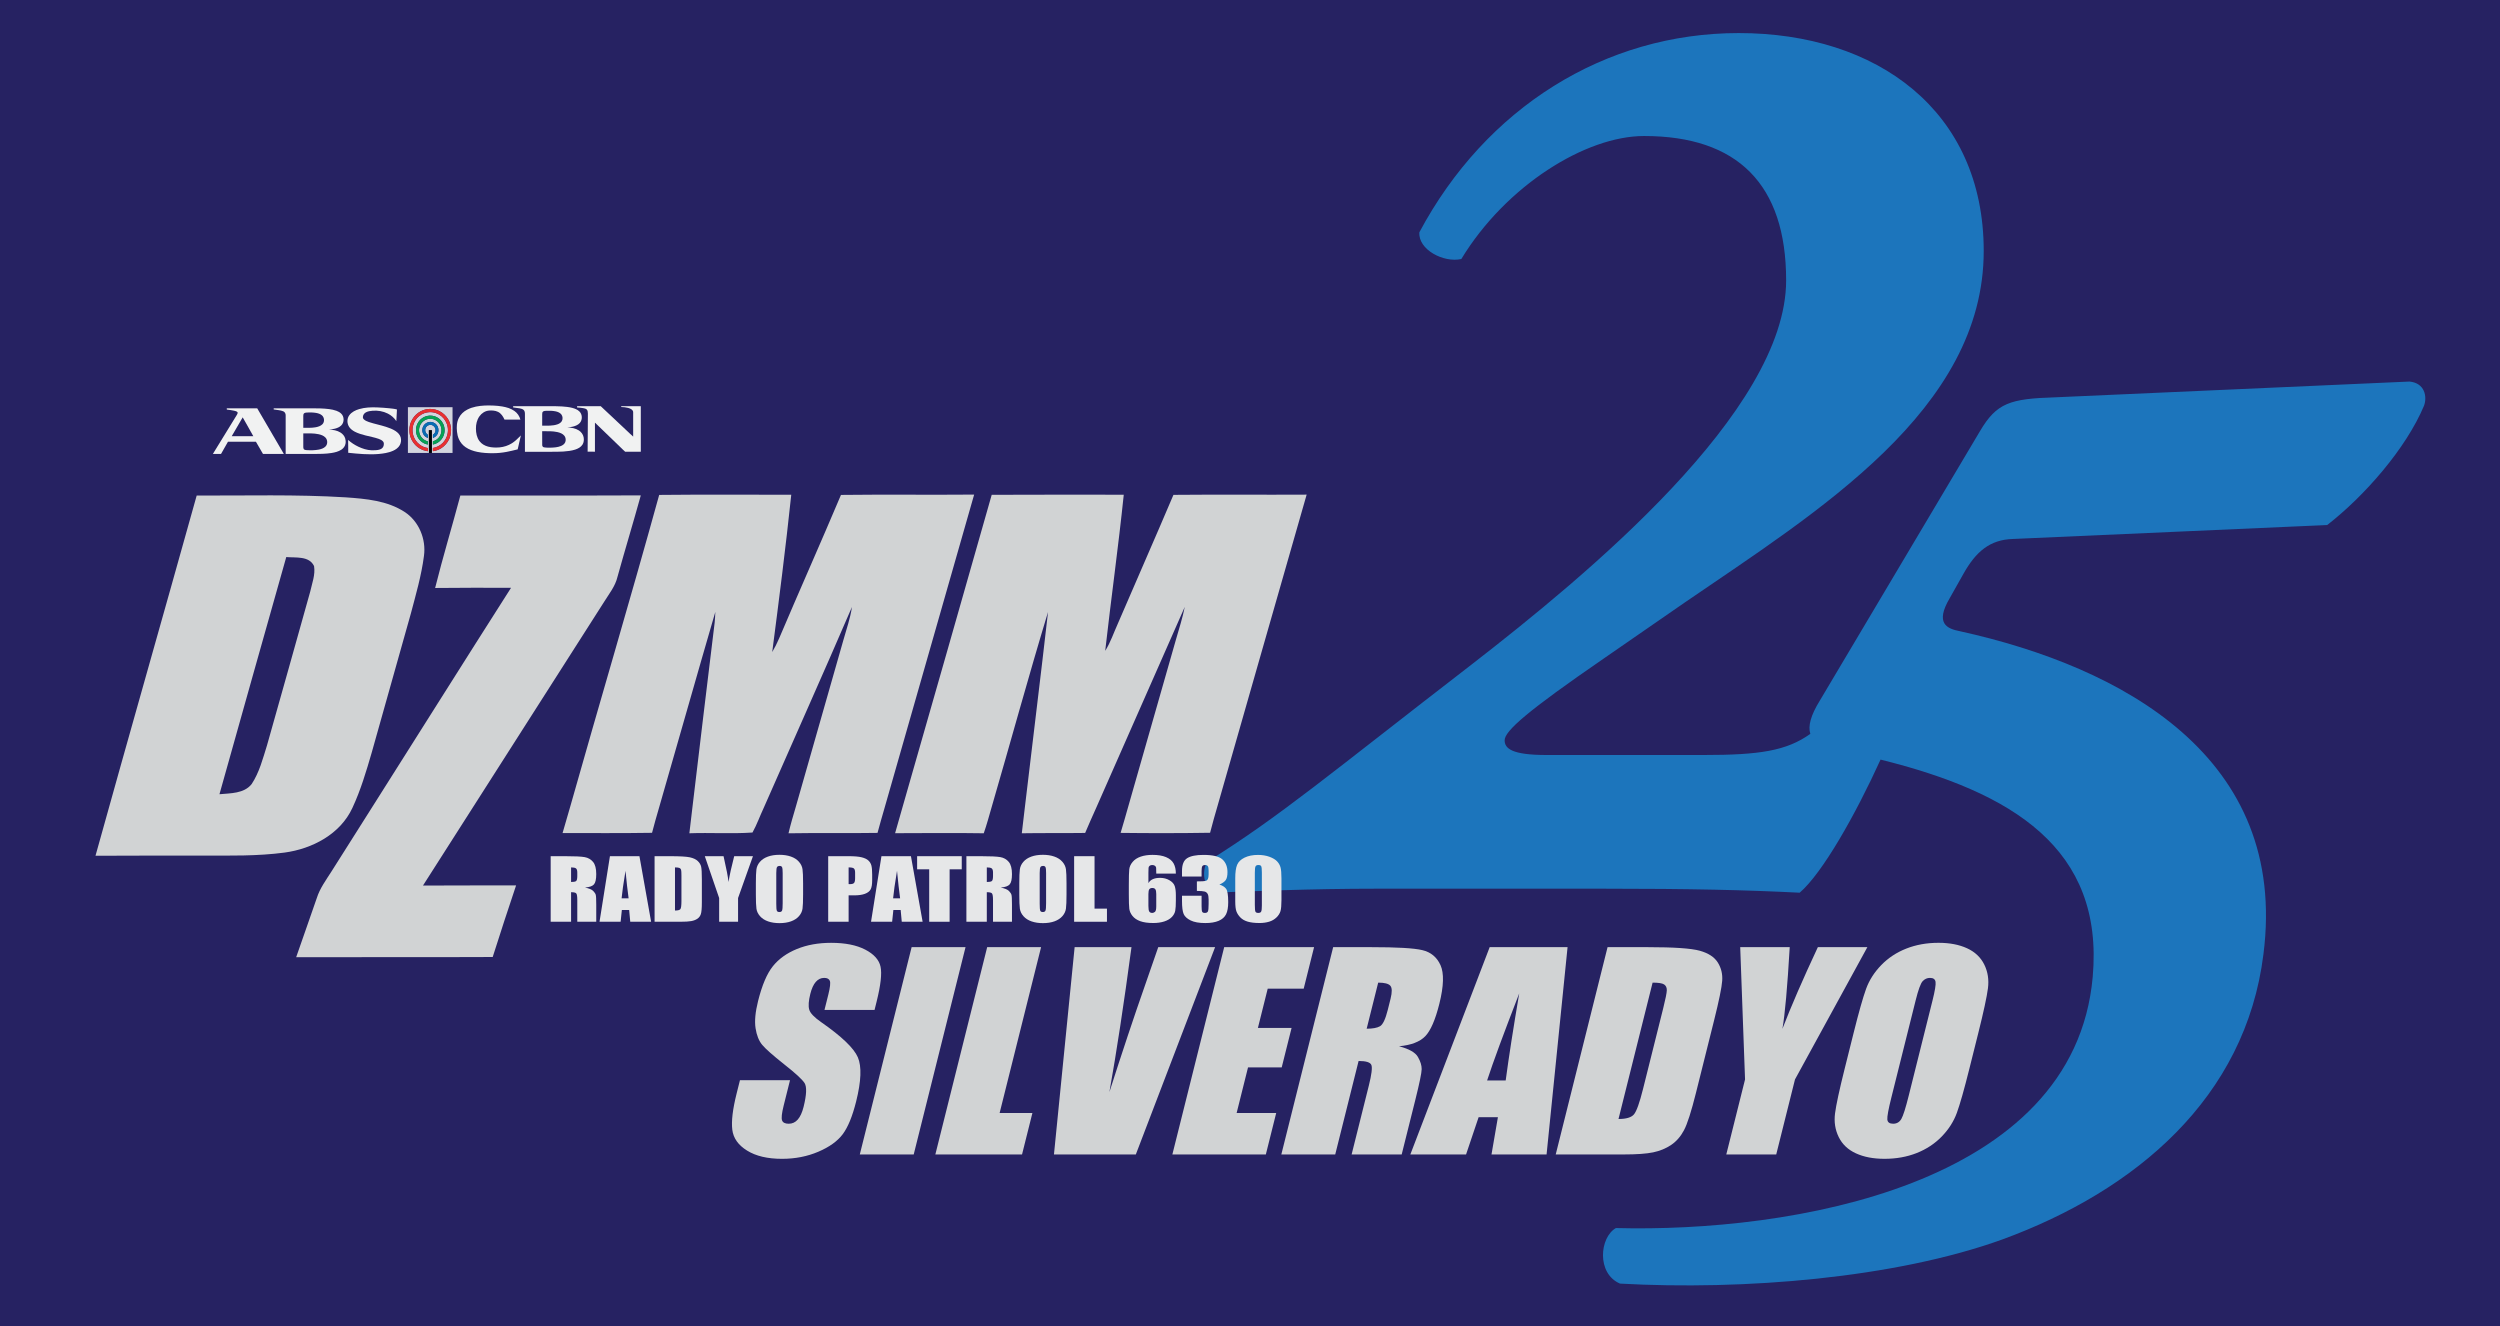 <?xml version="1.0" encoding="utf-8"?>
<!-- Generator: Adobe Illustrator 16.0.0, SVG Export Plug-In . SVG Version: 6.00 Build 0)  -->
<!DOCTYPE svg PUBLIC "-//W3C//DTD SVG 1.1//EN" "http://www.w3.org/Graphics/SVG/1.1/DTD/svg11.dtd">
<svg version="1.1" xmlns="http://www.w3.org/2000/svg" xmlns:xlink="http://www.w3.org/1999/xlink" x="0px" y="0px" width="1035px"
	 height="549px" viewBox="0 0 1035 549" enable-background="new 0 0 1035 549" xml:space="preserve">
<g id="Layer_1">
	<rect fill="#262262" width="1035" height="549"/>
</g>
<g id="Layer_2">
	<path fill="#1C75BC" d="M997.499,157.964l-146.673,6.527c-18.709,0.574-24.199,2.319-31.096,13.971l-66.398,111.714
		c-3.678,5.983-4.885,10.423-3.859,13.645c-9.901,7.069-21.12,8.753-44.19,8.753h-64.999c-14.562,0-17.363-2.767-17.363-6.09
		c0-3.876,9.528-12.177,40.902-33.766l33.615-23.245c54.906-37.633,123.822-79.7,123.822-145.562
		c0-58.118-44.26-90.218-101.411-90.218c-55.468,0-104.775,30.995-132.228,82.468c-0.561,7.193,10.085,12.73,17.368,11.07
		c18.491-30.442,51.544-50.92,75.639-50.92c38.659,0,58.832,19.924,58.832,59.775c0,54.242-82.927,122.321-129.988,158.849
		c-58.831,45.385-79.563,63.096-109.819,81.919c-2.238,4.423-1.122,9.959,2.241,12.728c15.688-0.557,40.343-1.662,68.358-1.662
		h93.007c36.979,0,59.953,0.558,81.804,1.662c9.451-8.12,23.113-32.305,33.486-55.105c54.524,13.552,92.543,36.739,87.838,89.922
		c-7.679,86.814-125.604,105.92-197.414,104.022c-6.742,3.862-8.064,18.792,1.697,22.994c50.931,2.841,113.759-2.19,158.373-18.305
		c55.104-20.206,100.621-58.531,108.02-118.063c10.416-81.562-58.263-118.847-125.726-133.733
		c-5.241-1.02-10.385-3.147-4.116-13.738l5.685-10.086c5.072-9.025,10.851-14.087,20.47-14.352l130.074-5.769
		c15.461-12.007,32.658-31.662,40.091-49.394C1004.941,164.197,1003.843,158.525,997.499,157.964z"/>
	<g>
		<path fill="#D1D3D4" d="M81.425,205.161c20.569,0.062,41.168-0.531,61.716,0.74c8.351,0.594,17.188,1.346,24.384,6.054
			c5.913,3.846,8.965,11.287,7.99,18.209c-1.048,8.097-3.338,15.973-5.426,23.848c-5.394,19.249-10.82,38.487-16.246,57.714
			c-2.246,7.717-4.546,15.454-7.948,22.744c-5.033,10.887-16.594,16.909-28.039,18.487c-11.296,1.515-22.731,1.25-34.101,1.26
			c-14.741,0.022-29.481-0.042-44.222,0.064C53.363,304.527,67.554,254.892,81.425,205.161 M90.856,328.812
			c4.556-0.434,10.173-0.233,13.32-4.197c3.2-4.834,4.641-10.557,6.359-16.026c5.967-21.209,11.984-42.408,17.888-63.639
			c0.762-3.465,2.182-6.994,1.599-10.578c-2.003-4.312-7.609-3.391-11.509-3.751C109.252,263.341,100.044,296.082,90.856,328.812"/>
		<path fill="#D1D3D4" d="M190.584,205.161c24.903-0.086,49.806,0.052,74.708-0.074c-3.116,11.266-6.526,22.459-9.653,33.726
			c-0.912,3.901-3.486,7.048-5.552,10.377c-18.121,28.396-36.274,56.792-54.395,85.197c-6.867,10.727-13.745,21.464-20.58,32.232
			c12.855-0.011,25.698-0.097,38.552-0.064c-3.307,9.857-6.549,19.737-9.686,29.647c-27.119,0.137-54.246-0.012-81.364,0.084
			c2.808-8.171,5.743-16.311,8.541-24.496c1.261-4.005,3.794-7.406,6.02-10.916c5.604-8.851,11.231-17.679,16.795-26.541
			c19.214-30.325,38.298-60.724,57.605-90.983c-10.479-0.021-20.95-0.054-31.431,0.074
			C183.347,230.598,187.183,217.933,190.584,205.161"/>
		<path fill="#D1D3D4" d="M272.902,204.896c18.227-0.201,36.454-0.053,54.68-0.075c-2.289,21.74-5.064,43.458-7.883,65.123
			c1.06-1.813,2.023-3.678,2.84-5.608c8.435-19.862,17.23-39.565,25.623-59.439c18.376-0.233,36.761,0.031,55.136-0.138
			c-12.334,43.191-24.69,86.383-37.046,129.575c-1.018,3.487-2.014,6.975-2.957,10.482c-12.281,0.203-24.574-0.051-36.856,0.17
			c0.869-3.764,2.003-7.472,3.083-11.181c6.518-22.959,13.11-45.885,19.647-68.834c1.282-4.536,2.852-8.998,3.54-13.671
			c-11.964,27.779-24.342,55.38-36.497,83.087c-1.599,3.403-2.849,6.985-4.684,10.28c-8.667,0.595-17.432-0.009-26.131,0.309
			c0.414-3.614,0.837-7.229,1.282-10.854c3.073-25.448,6.03-50.919,9.187-76.357c0.149-1.475,0.223-2.946,0.275-4.43
			c-7.862,26.985-15.492,54.034-23.292,81.041c-1.006,3.455-2.012,6.921-2.904,10.409c-12.345,0.201-24.701,0.095-37.046,0.106
			c1.07-3.562,2.088-7.135,3.105-10.706C248.179,291.056,260.98,248.098,272.902,204.896"/>
		<path fill="#D1D3D4" d="M410.567,204.853c18.217-0.116,36.443-0.021,54.671-0.042c-2.238,21.579-5.247,43.075-7.684,64.634
			c2.214-3.508,3.508-7.473,5.215-11.225c7.65-17.796,15.471-35.519,23.037-53.347c18.384-0.181,36.76,0.012,55.146-0.095
			c-12.347,42.885-24.533,85.823-36.846,128.717c-1.083,3.743-2.174,7.483-3.128,11.27c-12.344,0.2-24.7,0.2-37.045,0.051
			c1.112-3.688,2.172-7.398,3.22-11.118c6.592-23.021,13.164-46.031,19.732-69.055c1.281-4.44,2.703-8.85,3.613-13.397
			c-12.26,27.729-24.458,55.478-36.687,83.225c-1.536,3.446-3.094,6.88-4.557,10.367c-8.743,0.128-17.484-0.01-26.228,0.139
			c0.424-3.754,0.858-7.494,1.324-11.226c3.137-26.806,6.508-53.579,9.537-80.396c-8.138,26.839-15.514,53.908-23.355,80.83
			c-1.049,3.605-2.013,7.239-3.254,10.791c-12.237-0.202-24.478-0.054-36.708-0.032c1.04-3.582,2.057-7.153,3.063-10.736
			C385.949,291.088,398.36,248.003,410.567,204.853"/>
	</g>
	<g>
		<path fill="#E6E7E8" d="M227.978,354.463h5.982c3.986,0,6.687,0.127,8.098,0.386c1.411,0.252,2.563,0.911,3.454,1.968
			c0.889,1.059,1.334,2.742,1.334,5.055c0,2.113-0.315,3.534-0.943,4.26c-0.63,0.727-1.868,1.16-3.714,1.308
			c1.674,0.351,2.797,0.811,3.373,1.392c0.575,0.583,0.934,1.117,1.074,1.601c0.14,0.486,0.211,1.826,0.211,4.019v7.156h-7.849
			v-9.02c0-1.452-0.137-2.352-0.412-2.699c-0.273-0.344-0.994-0.52-2.158-0.52v12.238h-8.45V354.463z M236.428,359.106v6.035
			c0.952,0,1.616-0.11,1.999-0.324c0.381-0.22,0.571-0.929,0.571-2.124v-1.49c0-0.86-0.185-1.425-0.552-1.697
			C238.079,359.238,237.406,359.106,236.428,359.106z"/>
		<path fill="#E6E7E8" d="M264.728,354.463l4.832,27.143h-8.637l-0.452-4.879h-3.026l-0.507,4.879h-8.736l4.308-27.143H264.728z
			 M260.247,371.918c-0.428-3.078-0.856-6.877-1.285-11.404c-0.862,5.2-1.403,9-1.624,11.404H260.247z"/>
		<path fill="#E6E7E8" d="M270.996,354.463h6.323c4.08,0,6.841,0.153,8.278,0.466c1.438,0.313,2.532,0.828,3.283,1.548
			c0.75,0.71,1.218,1.509,1.407,2.387c0.185,0.877,0.28,2.601,0.28,5.174v9.507c0,2.437-0.139,4.065-0.413,4.885
			c-0.275,0.823-0.751,1.465-1.436,1.93c-0.681,0.464-1.525,0.786-2.53,0.972c-1.002,0.186-2.517,0.275-4.536,0.275h-10.656V354.463
			z M279.446,359.106v17.856c1.218,0,1.967-0.204,2.246-0.611c0.281-0.408,0.424-1.519,0.424-3.33v-10.546
			c0-1.23-0.049-2.016-0.143-2.362c-0.092-0.35-0.307-0.603-0.642-0.763C280.997,359.187,280.368,359.106,279.446,359.106z"/>
		<path fill="#E6E7E8" d="M311.723,354.463l-6.163,17.321v9.821h-7.83v-9.821l-5.942-17.321h7.763
			c1.215,5.297,1.897,8.864,2.051,10.696c0.47-2.897,1.254-6.459,2.356-10.696H311.723z"/>
		<path fill="#E6E7E8" d="M332.479,370.356c0,2.729-0.078,4.66-0.232,5.794c-0.153,1.136-0.636,2.172-1.446,3.107
			c-0.808,0.938-1.901,1.661-3.281,2.167c-1.377,0.501-2.984,0.753-4.817,0.753c-1.74,0-3.302-0.236-4.687-0.714
			c-1.384-0.474-2.501-1.188-3.343-2.138c-0.844-0.947-1.344-1.985-1.506-3.1c-0.158-1.121-0.24-3.074-0.24-5.87v-4.645
			c0-2.726,0.079-4.66,0.229-5.794c0.157-1.135,0.637-2.17,1.448-3.107c0.81-0.943,1.903-1.66,3.283-2.165
			c1.376-0.503,2.983-0.754,4.816-0.754c1.739,0,3.303,0.235,4.688,0.713c1.385,0.475,2.5,1.188,3.34,2.138
			c0.843,0.947,1.347,1.984,1.506,3.101c0.161,1.12,0.242,3.075,0.242,5.869V370.356z M324.028,361.437
			c0-1.264-0.087-2.071-0.252-2.421c-0.169-0.356-0.513-0.529-1.033-0.529c-0.442,0-0.781,0.143-1.013,0.426
			c-0.236,0.285-0.353,1.125-0.353,2.524v12.675c0,1.578,0.076,2.55,0.231,2.92c0.154,0.368,0.512,0.552,1.073,0.552
			c0.577,0,0.945-0.21,1.105-0.638c0.161-0.425,0.242-1.437,0.242-3.033V361.437z"/>
		<path fill="#E6E7E8" d="M342.875,354.463h8.512c2.3,0,4.072,0.15,5.31,0.451c1.235,0.302,2.168,0.736,2.79,1.311
			c0.623,0.568,1.042,1.26,1.263,2.066c0.222,0.813,0.331,2.066,0.331,3.768v2.364c0,1.731-0.211,2.993-0.64,3.787
			c-0.429,0.792-1.216,1.402-2.36,1.826c-1.145,0.428-2.639,0.642-4.485,0.642h-2.267v10.928h-8.454V354.463z M351.328,359.106
			v6.908c0.239,0.011,0.445,0.018,0.621,0.018c0.775,0,1.314-0.158,1.613-0.479c0.302-0.32,0.453-0.982,0.453-1.985v-2.234
			c0-0.929-0.172-1.532-0.523-1.808C353.146,359.246,352.423,359.106,351.328,359.106z"/>
		<path fill="#E6E7E8" d="M377.131,354.463l4.833,27.143h-8.637l-0.453-4.879h-3.023l-0.508,4.879h-8.736l4.311-27.143H377.131z
			 M372.65,371.918c-0.425-3.078-0.856-6.877-1.284-11.404c-0.862,5.2-1.404,9-1.622,11.404H372.65z"/>
		<path fill="#E6E7E8" d="M398.161,354.463v5.432h-5.019v21.711h-8.451v-21.711h-5v-5.432H398.161z"/>
		<path fill="#E6E7E8" d="M400.088,354.463h5.982c3.986,0,6.686,0.127,8.099,0.386c1.411,0.252,2.561,0.911,3.452,1.968
			c0.889,1.059,1.334,2.742,1.334,5.055c0,2.113-0.313,3.534-0.944,4.26c-0.626,0.727-1.865,1.16-3.713,1.308
			c1.674,0.351,2.799,0.811,3.372,1.392c0.576,0.583,0.935,1.117,1.074,1.601c0.14,0.486,0.211,1.826,0.211,4.019v7.156h-7.848
			v-9.02c0-1.452-0.137-2.352-0.412-2.699c-0.274-0.344-0.994-0.52-2.157-0.52v12.238h-8.45V354.463z M408.538,359.106v6.035
			c0.95,0,1.616-0.11,1.995-0.324c0.383-0.22,0.574-0.929,0.574-2.124v-1.49c0-0.86-0.187-1.425-0.552-1.697
			C410.186,359.238,409.513,359.106,408.538,359.106z"/>
		<path fill="#E6E7E8" d="M441.536,370.356c0,2.729-0.074,4.66-0.229,5.794c-0.156,1.136-0.637,2.172-1.447,3.107
			c-0.807,0.938-1.904,1.661-3.28,2.167c-1.38,0.501-2.985,0.753-4.816,0.753c-1.74,0-3.303-0.236-4.69-0.714
			c-1.384-0.474-2.497-1.188-3.34-2.138c-0.843-0.947-1.345-1.985-1.507-3.1c-0.161-1.121-0.238-3.074-0.238-5.87v-4.645
			c0-2.726,0.074-4.66,0.229-5.794c0.152-1.135,0.636-2.17,1.446-3.107c0.81-0.943,1.901-1.66,3.281-2.165
			c1.379-0.503,2.984-0.754,4.819-0.754c1.738,0,3.3,0.235,4.684,0.713c1.388,0.475,2.501,1.188,3.344,2.138
			c0.843,0.947,1.343,1.984,1.506,3.101c0.159,1.12,0.239,3.075,0.239,5.869V370.356z M433.086,361.437
			c0-1.264-0.084-2.071-0.25-2.421c-0.167-0.356-0.512-0.529-1.035-0.529c-0.441,0-0.777,0.143-1.012,0.426
			c-0.235,0.285-0.352,1.125-0.352,2.524v12.675c0,1.578,0.075,2.55,0.229,2.92c0.154,0.368,0.512,0.552,1.074,0.552
			c0.578,0,0.942-0.21,1.105-0.638c0.161-0.425,0.239-1.437,0.239-3.033V361.437z"/>
		<path fill="#E6E7E8" d="M453.139,354.463v21.711h5.141v5.432h-13.59v-27.143H453.139z"/>
		<path fill="#E6E7E8" d="M486.803,361.672h-8.109c0-1.267-0.018-2.06-0.05-2.39c-0.035-0.33-0.196-0.605-0.482-0.831
			c-0.288-0.222-0.682-0.333-1.174-0.333c-0.416,0-0.757,0.105-1.024,0.315c-0.27,0.214-0.423,0.489-0.463,0.822
			c-0.04,0.338-0.059,1.013-0.059,2.032v4.323c0.413-0.729,1.022-1.271,1.825-1.636c0.804-0.362,1.795-0.544,2.972-0.544
			c1.484,0,2.797,0.333,3.936,1.007c1.136,0.67,1.859,1.475,2.166,2.415c0.307,0.938,0.463,2.206,0.463,3.805v2.164
			c0,1.9-0.089,3.312-0.26,4.241c-0.177,0.928-0.643,1.785-1.396,2.574c-0.757,0.789-1.794,1.398-3.112,1.834
			c-1.319,0.439-2.854,0.656-4.604,0.656c-2.184,0-3.969-0.253-5.362-0.754c-1.392-0.505-2.465-1.227-3.222-2.173
			c-0.756-0.944-1.195-1.936-1.324-2.975c-0.127-1.041-0.191-3.059-0.191-6.054v-3.758c0-3.229,0.06-5.388,0.172-6.48
			c0.113-1.088,0.579-2.118,1.396-3.092c0.816-0.976,1.929-1.701,3.341-2.19c1.414-0.486,3.041-0.729,4.89-0.729
			c2.271,0,4.14,0.309,5.6,0.926c1.457,0.614,2.502,1.48,3.13,2.596C486.488,358.567,486.803,359.971,486.803,361.672z
			 M478.693,370.14c0-0.962-0.127-1.621-0.381-1.979c-0.256-0.356-0.671-0.537-1.244-0.537c-0.563,0-0.977,0.169-1.236,0.51
			c-0.262,0.344-0.391,1.013-0.391,2.007v4.912c0,1.196,0.123,1.979,0.371,2.348c0.247,0.368,0.657,0.552,1.234,0.552
			c0.348,0,0.709-0.142,1.084-0.427c0.372-0.284,0.562-1.054,0.562-2.309V370.14z"/>
		<path fill="#E6E7E8" d="M504.828,366.223c1.229,0.347,2.146,0.913,2.749,1.702c0.602,0.788,0.904,2.639,0.904,5.545
			c0,2.158-0.294,3.833-0.881,5.024c-0.591,1.191-1.609,2.099-3.052,2.72c-1.448,0.623-3.301,0.929-5.562,0.929
			c-2.57,0-4.588-0.358-6.054-1.08c-1.465-0.721-2.43-1.604-2.89-2.65c-0.461-1.043-0.692-2.856-0.692-5.441v-2.145h8.107v4.412
			c0,1.17,0.085,1.918,0.255,2.236c0.166,0.319,0.534,0.477,1.11,0.477c0.632,0,1.044-0.201,1.244-0.604
			c0.201-0.401,0.303-1.451,0.303-3.149v-1.877c0-1.04-0.14-1.803-0.422-2.284c-0.281-0.479-0.694-0.795-1.244-0.946
			c-0.551-0.149-1.612-0.236-3.193-0.26v-3.94c1.929,0,3.12-0.061,3.574-0.185c0.457-0.122,0.782-0.39,0.982-0.802
			c0.201-0.413,0.303-1.064,0.303-1.946v-1.511c0-0.948-0.119-1.574-0.351-1.876c-0.235-0.304-0.6-0.452-1.095-0.452
			c-0.562,0-0.945,0.157-1.153,0.476c-0.207,0.318-0.313,1-0.313,2.037v2.233h-8.107v-2.313c0-2.595,0.708-4.352,2.127-5.26
			c1.419-0.912,3.672-1.368,6.766-1.368c3.868,0,6.489,0.632,7.867,1.896c1.38,1.263,2.067,3.016,2.067,5.261
			c0,1.518-0.248,2.616-0.741,3.292C506.941,365.049,506.071,365.664,504.828,366.223z"/>
		<path fill="#E6E7E8" d="M530.521,363.651v9.053c0,2.057-0.134,3.557-0.401,4.493c-0.27,0.938-0.825,1.817-1.665,2.633
			c-0.845,0.814-1.86,1.402-3.054,1.76c-1.189,0.357-2.521,0.538-3.994,0.538c-1.938,0-3.551-0.187-4.836-0.562
			c-1.285-0.376-2.31-0.962-3.072-1.753c-0.762-0.791-1.305-1.63-1.624-2.506c-0.322-0.878-0.482-2.273-0.482-4.185v-9.472
			c0-2.495,0.257-4.362,0.771-5.604c0.517-1.237,1.541-2.232,3.072-2.983c1.532-0.747,3.391-1.124,5.57-1.124
			c1.779,0,3.372,0.263,4.777,0.782c1.403,0.518,2.456,1.152,3.152,1.902c0.696,0.749,1.166,1.592,1.415,2.53
			C530.396,360.094,530.521,361.595,530.521,363.651z M522.412,361.371c0-1.444-0.083-2.347-0.253-2.712
			c-0.166-0.362-0.558-0.541-1.175-0.541c-0.601,0-0.998,0.19-1.193,0.577c-0.195,0.385-0.289,1.275-0.289,2.676v13.242
			c0,1.576,0.09,2.528,0.271,2.853c0.181,0.323,0.57,0.485,1.171,0.485c0.604,0,1-0.191,1.186-0.568
			c0.19-0.379,0.283-1.232,0.283-2.565V361.371z"/>
	</g>
	<g>
		<path fill="#D1D3D4" d="M362.067,418.099h-20.729l1.592-6.361c0.742-2.971,0.948-4.867,0.622-5.672
			c-0.328-0.813-1.108-1.22-2.345-1.22c-1.344,0-2.498,0.55-3.461,1.646c-0.962,1.093-1.722,2.756-2.278,4.98
			c-0.716,2.862-0.867,5.026-0.451,6.475c0.372,1.448,2.032,3.199,4.983,5.248c8.468,5.895,13.512,10.737,15.147,14.517
			c1.635,3.781,1.4,9.878-0.701,18.288c-1.528,6.115-3.372,10.62-5.526,13.518c-2.156,2.897-5.527,5.33-10.121,7.29
			c-4.586,1.961-9.604,2.941-15.047,2.941c-5.973,0-10.787-1.129-14.446-3.401c-3.656-2.253-5.702-5.132-6.134-8.632
			c-0.434-3.497,0.154-8.463,1.762-14.903l1.403-5.612h20.728l-2.611,10.444c-0.804,3.215-1.029,5.283-0.674,6.206
			c0.351,0.915,1.27,1.372,2.754,1.372c1.483,0,2.735-0.581,3.75-1.748c1.015-1.164,1.811-2.897,2.39-5.203
			c1.26-5.045,1.396-8.347,0.405-9.904c-1.023-1.555-3.854-4.152-8.494-7.795c-4.63-3.672-7.638-6.342-9.025-8.002
			c-1.388-1.661-2.306-3.957-2.757-6.892s-0.106-6.678,1.034-11.239c1.643-6.57,3.684-11.378,6.122-14.418
			c2.439-3.039,5.743-5.415,9.922-7.129c4.17-1.715,8.91-2.57,14.211-2.57c5.796,0,10.5,0.935,14.114,2.809
			c3.614,1.873,5.725,4.231,6.346,7.076c0.608,2.846,0.065,7.678-1.642,14.498L362.067,418.099z"/>
		<path fill="#D1D3D4" d="M399.73,392.124l-21.455,85.822h-22.318l21.457-85.822H399.73z"/>
		<path fill="#D1D3D4" d="M431.008,392.124l-17.162,68.649h13.571l-4.295,17.173h-35.889l21.457-85.822H431.008z"/>
		<path fill="#D1D3D4" d="M503.051,392.124l-32.82,85.822h-33.892l8.558-85.822h23.538c-3.169,23.635-6.221,43.644-9.145,60.004
			c5.292-16.536,10.181-31.211,14.688-44.05l5.536-15.954H503.051z"/>
		<path fill="#D1D3D4" d="M506.814,392.124h37.213l-4.294,17.174h-14.896l-4.067,16.276h13.941l-4.084,16.318h-13.941l-4.717,18.881
			h16.381l-4.294,17.173h-38.698L506.814,392.124z"/>
		<path fill="#D1D3D4" d="M551.929,392.124h15.794c10.531,0,17.559,0.397,21.084,1.22c3.527,0.812,6.044,2.888,7.566,6.23
			c1.506,3.336,1.356,8.663-0.477,15.979c-1.669,6.68-3.622,11.167-5.856,13.465c-2.232,2.296-5.849,3.677-10.841,4.134
			c4.146,1.096,6.747,2.564,7.805,4.401c1.062,1.837,1.584,3.523,1.574,5.062c-0.02,1.536-0.889,5.771-2.62,12.696l-5.659,22.635
			h-20.725l7.128-28.517c1.148-4.598,1.498-7.441,1.046-8.537c-0.449-1.094-2.213-1.645-5.287-1.645l-9.674,38.698H530.47
			L551.929,392.124z M570.572,406.809l-4.771,19.081c2.508,0,4.354-0.351,5.53-1.032c1.184-0.691,2.243-2.927,3.19-6.705
			l1.181-4.717c0.678-2.723,0.639-4.508-0.121-5.357C574.822,407.231,573.154,406.809,570.572,406.809z"/>
		<path fill="#D1D3D4" d="M648.972,392.124l-8.69,85.822h-22.803l2.655-15.425h-7.987l-5.2,15.425H583.88l32.846-85.822H648.972z
			 M623.355,447.308c1.298-9.727,3.17-21.744,5.607-36.048c-6.376,16.434-10.812,28.448-13.297,36.048H623.355z"/>
		<path fill="#D1D3D4" d="M665.529,392.124h16.696c10.78,0,17.944,0.495,21.497,1.483c3.55,0.989,6.035,2.615,7.45,4.875
			c1.411,2.262,2.017,4.779,1.82,7.556c-0.2,2.775-1.315,8.225-3.346,16.347l-7.515,30.063c-1.926,7.705-3.573,12.857-4.953,15.454
			c-1.369,2.597-3.144,4.63-5.311,6.097c-2.172,1.464-4.652,2.493-7.445,3.072c-2.805,0.585-6.867,0.875-12.201,0.875h-28.151
			L665.529,392.124z M684.176,406.809l-14.116,56.455c3.218,0,5.36-0.645,6.419-1.935c1.069-1.291,2.315-4.807,3.746-10.529
			l8.337-33.339c0.971-3.887,1.473-6.379,1.497-7.474c0.027-1.094-0.333-1.896-1.095-2.411
			C688.212,407.063,686.613,406.809,684.176,406.809z"/>
		<path fill="#D1D3D4" d="M773.086,392.124l-29.964,54.761l-7.765,31.062h-20.674l7.766-31.062l-2.001-54.761h20.498
			c-0.978,16.74-1.988,28.022-3.031,33.821c3.526-9.155,8.415-20.436,14.673-33.821H773.086z"/>
		<path fill="#D1D3D4" d="M815.336,442.378c-2.152,8.624-3.883,14.721-5.188,18.314c-1.298,3.586-3.393,6.865-6.275,9.832
			c-2.879,2.962-6.333,5.241-10.375,6.841c-4.037,1.59-8.48,2.384-13.319,2.384c-4.596,0-8.533-0.749-11.814-2.26
			c-3.284-1.492-5.661-3.746-7.136-6.749c-1.476-3.013-1.983-6.274-1.523-9.809c0.461-3.544,1.791-9.718,4.002-18.554l3.671-14.685
			c2.152-8.624,3.885-14.729,5.182-18.318c1.311-3.585,3.4-6.861,6.279-9.828c2.881-2.971,6.34-5.253,10.379-6.842
			c4.036-1.588,8.477-2.383,13.318-2.383c4.594,0,8.53,0.748,11.815,2.256c3.278,1.5,5.662,3.752,7.138,6.753
			c1.476,3.006,1.98,6.274,1.522,9.809c-0.46,3.533-1.792,9.718-4.003,18.554L815.336,442.378z M800.068,414.174
			c0.999-3.992,1.419-6.547,1.252-7.657c-0.158-1.113-0.935-1.671-2.309-1.671c-1.167,0-2.17,0.453-3.019,1.351
			c-0.84,0.902-1.817,3.563-2.918,7.978l-10.017,40.067c-1.253,4.994-1.814,8.069-1.702,9.233c0.114,1.167,0.917,1.748,2.401,1.748
			c1.517,0,2.657-0.67,3.419-2.013c0.761-1.342,1.771-4.54,3.034-9.595L800.068,414.174z"/>
	</g>
	<g>
		<g>
			<path fill="#D3D5DE" d="M168.877,168.594h18.476v18.931c-0.165-0.007-0.328,0-0.491-0.002c-2.652,0-5.304,0-7.956,0
				c-0.042-0.001-0.084,0.005-0.125-0.008c0.001-2.387,0-4.773,0-7.16c0.001-0.755-0.001-1.509,0.001-2.263
				c-0.407-0.005-0.816,0-1.225-0.002c0.002,1.171,0.01,2.343,0.012,3.513c0.004,1.195,0.009,2.387,0.012,3.582
				c-0.004,0.088,0.006,0.179,0,0.27c0.004,0.13,0.005,0.26,0.001,0.391c0.006,0.151,0.001,0.303,0.003,0.456
				c0.002,0.404,0,0.809,0.006,1.214c-0.041,0.01-0.084,0.008-0.126,0.008c-2.759,0-5.517,0-8.276,0
				c-0.104-0.004-0.208,0.003-0.313-0.004C168.877,181.21,168.876,174.903,168.877,168.594 M175.388,169.746
				c-1.523,0.513-2.897,1.473-3.918,2.73c-0.612,0.749-1.098,1.601-1.435,2.51c-0.469,1.259-0.642,2.63-0.509,3.969
				c0.107,1.13,0.437,2.238,0.96,3.241c0.382,0.733,0.867,1.412,1.437,2.007c0.587,0.615,1.262,1.144,1.998,1.561
				c0.782,0.443,1.633,0.76,2.512,0.937c0.237,0.045,0.477,0.088,0.718,0.108c0-0.394-0.003-0.786-0.001-1.182
				c-0.001-0.047,0.003-0.097-0.007-0.146c-1.271-0.168-2.494-0.69-3.507-1.488c-0.627-0.494-1.177-1.09-1.618-1.76
				c-0.577-0.875-0.97-1.877-1.138-2.92c-0.167-1.032-0.125-2.1,0.135-3.112c0.205-0.795,0.538-1.555,0.985-2.239
				c0.394-0.604,0.873-1.15,1.42-1.613c0.675-0.575,1.454-1.023,2.286-1.318c0.68-0.24,1.395-0.377,2.113-0.405
				c0.909-0.039,1.826,0.097,2.688,0.399c0.825,0.287,1.597,0.729,2.27,1.294c0.648,0.543,1.206,1.202,1.637,1.936
				c0.46,0.782,0.778,1.648,0.93,2.545c0.17,1.011,0.14,2.06-0.101,3.059c-0.312,1.309-0.985,2.529-1.92,3.483
				c-1.096,1.13-2.557,1.891-4.103,2.122c-0.012,0.154-0.001,0.307-0.007,0.46c0.01,0.291,0.001,0.583,0.007,0.875
				c1.237-0.16,2.44-0.6,3.494-1.278c1.416-0.905,2.562-2.236,3.256-3.784c0.396-0.875,0.645-1.819,0.737-2.779
				c0.037-0.403,0.055-0.809,0.035-1.214c-0.002-0.062-0.001-0.123-0.009-0.184c-0.078-1.384-0.485-2.748-1.18-3.94
				c-0.822-1.417-2.045-2.592-3.484-3.346c-1.005-0.528-2.118-0.853-3.247-0.943c-0.178-0.019-0.356-0.021-0.535-0.03
				C177.305,169.28,176.319,169.428,175.388,169.746 M177.743,172.079c-1.197,0.075-2.367,0.539-3.301,1.304
				c-0.638,0.518-1.168,1.171-1.55,1.906c-0.392,0.757-0.62,1.599-0.668,2.451c-0.039,0.674,0.033,1.354,0.214,2.003
				c0.133,0.475,0.323,0.934,0.567,1.363c0.409,0.722,0.968,1.354,1.627,1.849c0.74,0.555,1.61,0.93,2.517,1.083
				c0-0.432,0-0.867,0-1.299c0.006-0.028-0.028-0.025-0.045-0.031c-0.79-0.178-1.531-0.576-2.125-1.137
				c-0.668-0.626-1.153-1.457-1.365-2.357c-0.174-0.731-0.171-1.502,0-2.233c0.092-0.38,0.23-0.75,0.41-1.094
				c0.345-0.659,0.842-1.233,1.442-1.661c0.7-0.501,1.541-0.798,2.395-0.845c1.027-0.065,2.074,0.235,2.916,0.837
				c0.691,0.486,1.245,1.168,1.587,1.946c0.413,0.926,0.515,1.989,0.293,2.979c-0.188,0.852-0.616,1.647-1.219,2.268
				c-0.602,0.626-1.38,1.077-2.217,1.283c0,0.441-0.002,0.884,0,1.326c0.393-0.067,0.776-0.187,1.146-0.337
				c0.791-0.327,1.509-0.829,2.091-1.462c0.593-0.64,1.045-1.414,1.313-2.251c0.314-0.97,0.375-2.021,0.187-3.023
				c-0.091-0.475-0.236-0.938-0.435-1.377c-0.335-0.74-0.821-1.41-1.417-1.956c-0.647-0.596-1.425-1.042-2.262-1.298
				c-0.588-0.18-1.202-0.262-1.813-0.253C177.936,172.073,177.838,172.067,177.743,172.079 M176.884,174.937
				c-0.362,0.153-0.696,0.376-0.984,0.646c-0.557,0.526-0.932,1.25-1.033,2.017c-0.088,0.634,0,1.293,0.262,1.878
				c0.344,0.782,0.992,1.42,1.771,1.746c0.08,0.031,0.157,0.066,0.24,0.087c0.002-0.203,0-0.406,0-0.608
				c-0.005-0.239,0.001-0.479-0.003-0.716c-0.061-0.041-0.124-0.076-0.182-0.12c-0.338-0.24-0.607-0.582-0.762-0.97
				c-0.228-0.566-0.206-1.227,0.057-1.773c0.146-0.305,0.363-0.57,0.626-0.777c0.301-0.235,0.662-0.388,1.039-0.433
				c0.13-0.02,0.261-0.014,0.392-0.013c0.349,0.02,0.691,0.131,0.99,0.315c0.355,0.22,0.646,0.549,0.822,0.933
				c0.203,0.434,0.256,0.937,0.153,1.407c-0.091,0.41-0.3,0.792-0.597,1.084c-0.133,0.129-0.279,0.248-0.443,0.336
				c-0.001,0.014-0.003,0.028-0.003,0.043c0.002,0.273,0.005,0.549,0.005,0.825c0.009,0.152,0.004,0.304,0.008,0.457
				c0.09-0.022,0.177-0.062,0.264-0.096c0.231-0.101,0.452-0.224,0.653-0.375c0.66-0.48,1.127-1.22,1.292-2.027
				c0.1-0.489,0.1-0.999-0.01-1.487c-0.176-0.795-0.648-1.517-1.295-1.994c-0.373-0.275-0.8-0.472-1.248-0.571
				C178.229,174.603,177.514,174.666,176.884,174.937L176.884,174.937z"/>
			<path fill="#E92F30" d="M175.388,169.746c0.931-0.317,1.917-0.465,2.898-0.448c0.178,0.009,0.356,0.011,0.535,0.03
				c1.129,0.09,2.242,0.415,3.247,0.943c1.439,0.754,2.662,1.929,3.484,3.346c0.695,1.193,1.103,2.557,1.18,3.94
				c0.008,0.061,0.006,0.122,0.009,0.184c0.02,0.406,0.001,0.812-0.035,1.214c-0.092,0.96-0.342,1.904-0.737,2.779
				c-0.694,1.548-1.84,2.879-3.256,3.784c-1.053,0.678-2.257,1.118-3.494,1.278c-0.005-0.292,0.003-0.584-0.007-0.875
				c0.005-0.153-0.005-0.306,0.007-0.46c1.545-0.23,3.007-0.992,4.102-2.122c0.936-0.954,1.609-2.174,1.921-3.483
				c0.241-0.999,0.271-2.048,0.101-3.059c-0.152-0.896-0.47-1.763-0.93-2.545c-0.432-0.733-0.989-1.392-1.639-1.936
				c-0.671-0.565-1.443-1.007-2.268-1.294c-0.862-0.303-1.778-0.438-2.688-0.399c-0.718,0.028-1.434,0.165-2.114,0.405
				c-0.833,0.294-1.61,0.743-2.285,1.318c-0.548,0.463-1.027,1.01-1.42,1.613c-0.447,0.684-0.78,1.444-0.985,2.239
				c-0.26,1.012-0.302,2.081-0.135,3.112c0.168,1.043,0.561,2.045,1.138,2.92c0.441,0.67,0.991,1.267,1.618,1.76
				c1.013,0.798,2.236,1.32,3.507,1.488c0.01,0.049,0.005,0.098,0.007,0.146c-0.001,0.396,0.002,0.788,0.001,1.182
				c-0.242-0.021-0.481-0.063-0.718-0.108c-0.878-0.177-1.73-0.494-2.512-0.937c-0.735-0.417-1.411-0.945-1.998-1.561
				c-0.57-0.595-1.055-1.273-1.437-2.007c-0.523-1.003-0.853-2.11-0.96-3.241c-0.133-1.338,0.04-2.71,0.509-3.969
				c0.337-0.91,0.823-1.762,1.435-2.51C172.491,171.218,173.865,170.259,175.388,169.746L175.388,169.746z"/>
			<path fill="#07A153" d="M177.743,172.079c0.096-0.012,0.193-0.006,0.288-0.015c0.612-0.009,1.226,0.074,1.813,0.253
				c0.837,0.255,1.615,0.702,2.262,1.298c0.596,0.545,1.082,1.215,1.417,1.956c0.199,0.438,0.344,0.902,0.435,1.376
				c0.188,1.002,0.127,2.054-0.187,3.023c-0.269,0.837-0.72,1.611-1.313,2.251c-0.582,0.633-1.3,1.135-2.091,1.462
				c-0.37,0.15-0.753,0.27-1.146,0.337c-0.002-0.442,0-0.884,0-1.326c0.837-0.206,1.615-0.657,2.217-1.283
				c0.603-0.621,1.03-1.416,1.219-2.268c0.221-0.99,0.12-2.053-0.293-2.979c-0.342-0.778-0.896-1.46-1.587-1.946
				c-0.842-0.602-1.889-0.902-2.916-0.837c-0.854,0.046-1.695,0.343-2.395,0.845c-0.6,0.427-1.097,1.002-1.442,1.661
				c-0.18,0.345-0.318,0.714-0.41,1.094c-0.171,0.731-0.174,1.503,0,2.233c0.212,0.9,0.697,1.73,1.365,2.357
				c0.594,0.561,1.335,0.958,2.125,1.138c0.018,0.005,0.052,0.001,0.045,0.031c0,0.431,0,0.866,0,1.298
				c-0.907-0.153-1.776-0.528-2.517-1.083c-0.659-0.493-1.219-1.127-1.627-1.849c-0.244-0.428-0.434-0.888-0.567-1.363
				c-0.181-0.65-0.253-1.329-0.214-2.003c0.048-0.852,0.276-1.694,0.668-2.451c0.381-0.735,0.912-1.388,1.55-1.906
				C175.375,172.618,176.545,172.153,177.743,172.079L177.743,172.079z"/>
			<path fill="#076CB3" d="M176.884,174.937c0.63-0.271,1.345-0.333,2.012-0.186c0.448,0.099,0.875,0.295,1.248,0.571
				c0.647,0.477,1.119,1.198,1.295,1.994c0.11,0.488,0.11,0.998,0.01,1.487c-0.165,0.807-0.632,1.546-1.292,2.027
				c-0.202,0.151-0.422,0.275-0.653,0.375c-0.086,0.034-0.173,0.074-0.264,0.096c-0.003-0.153,0.001-0.305-0.008-0.457
				c0-0.276-0.003-0.551-0.005-0.825c0-0.015,0.002-0.03,0.003-0.043c0.164-0.088,0.31-0.207,0.443-0.336
				c0.297-0.292,0.507-0.674,0.597-1.084c0.104-0.47,0.05-0.973-0.153-1.407c-0.177-0.384-0.467-0.713-0.822-0.933
				c-0.298-0.184-0.641-0.295-0.99-0.315c-0.13-0.001-0.262-0.007-0.392,0.013c-0.377,0.045-0.738,0.198-1.039,0.433
				c-0.263,0.207-0.479,0.473-0.626,0.777c-0.263,0.546-0.285,1.207-0.057,1.773c0.155,0.389,0.423,0.73,0.762,0.97
				c0.058,0.043,0.123,0.079,0.182,0.12c0.005,0.237-0.001,0.477,0.003,0.716c0,0.203,0.001,0.405,0,0.608
				c-0.083-0.021-0.16-0.056-0.24-0.087c-0.778-0.325-1.427-0.963-1.771-1.746c-0.262-0.585-0.35-1.245-0.262-1.878
				c0.102-0.767,0.477-1.49,1.033-2.017C176.188,175.312,176.522,175.09,176.884,174.937L176.884,174.937z"/>
			<path fill="#010101" d="M177.557,178.089c0.409,0.002,0.818-0.003,1.225,0.002c-0.003,0.754,0,1.508-0.001,2.263
				c0,2.386,0.001,4.773,0,7.16c-0.085-0.009-0.173-0.001-0.26-0.003c-0.22,0-0.44,0-0.659,0c-0.091,0.002-0.183-0.007-0.271,0.003
				c-0.006-0.405-0.004-0.81-0.006-1.214c-0.001-0.153,0.003-0.305-0.003-0.456c0.003-0.13,0.003-0.261-0.001-0.391
				c0.006-0.091-0.004-0.182,0-0.27c-0.002-1.195-0.007-2.387-0.012-3.582C177.567,180.432,177.559,179.26,177.557,178.089
				L177.557,178.089z"/>
		</g>
		<path fill="#F1F2F2" d="M148.712,169.362c2.377-0.7,4.882-0.787,7.341-0.701c1.69,0.074,3.379,0.186,5.062,0.359
			c1.078,0.125,2.176,0.2,3.224,0.505c-0.067,1.612-0.164,3.219-0.253,4.832c-0.867-1.35-2.118-2.428-3.546-3.143
			c-1.933-0.977-4.141-1.345-6.289-1.17c-0.945,0.066-1.912,0.213-2.759,0.663c-0.651,0.356-1.171,1.002-1.229,1.762
			c-0.09,0.404,0.05,0.835,0.35,1.118c0.578,0.579,1.37,0.861,2.121,1.139c2.33,0.777,4.753,1.23,7.091,1.986
			c1.373,0.438,2.741,0.958,3.952,1.755c0.929,0.614,1.765,1.469,2.097,2.56c0.304,1.058,0.187,2.238-0.332,3.211
			c-0.61,1.15-1.738,1.915-2.902,2.426c-1.868,0.806-3.906,1.106-5.916,1.286c-4.192,0.352-8.396-0.075-12.565-0.501
			c-0.03-1.772,0.04-3.557-0.04-5.323c1.26,1.144,2.701,2.075,4.235,2.804c1.729,0.816,3.594,1.42,5.516,1.489
			c1.168,0.003,2.372,0.021,3.489-0.372c0.668-0.238,1.26-0.755,1.437-1.465c0.135-0.565,0.224-1.234-0.15-1.73
			c-0.457-0.587-1.162-0.902-1.84-1.156c-1.791-0.635-3.671-0.954-5.509-1.429c-1.532-0.393-3.07-0.834-4.476-1.58
			c-0.851-0.462-1.654-1.057-2.217-1.86c-1-1.44-1.048-3.54,0.033-4.951C145.623,170.559,147.174,169.819,148.712,169.362
			L148.712,169.362z"/>
		<path fill="#F1F2F2" d="M200.736,167.887c2.409-0.068,4.828-0.003,7.207,0.393c1.756,0.312,3.536,0.8,5.006,1.849
			c1.23,0.848,2.127,2.151,2.499,3.598c-2.195,0.004-4.394,0.018-6.589-0.006c-0.568-1.292-1.386-2.591-2.704-3.22
			c-1.17-0.563-2.508-0.625-3.781-0.521c-1.566,0.157-2.989,1.088-3.881,2.366c-1.059,1.474-1.482,3.325-1.456,5.121
			c0.01,1.785,0.352,3.657,1.438,5.121c0.868,1.18,2.2,1.947,3.604,2.314c1.55,0.415,3.179,0.439,4.772,0.313
			c1.776-0.177,3.521-0.73,5.032-1.685c1.432-0.872,2.576-2.108,3.761-3.271c-0.428,1.927-0.908,3.842-1.327,5.771
			c-1.517,0.394-3.047,0.739-4.583,1.049c-1.861,0.352-3.754,0.541-5.649,0.545c-2.176,0.019-4.363-0.114-6.498-0.552
			c-1.702-0.362-3.385-0.939-4.825-1.931c-1.208-0.824-2.19-1.979-2.777-3.318c-0.435-0.99-0.692-2.052-0.796-3.128
			c-0.199-1.915-0.121-3.945,0.78-5.688c0.722-1.494,2.001-2.667,3.465-3.422C195.676,168.403,198.236,168.026,200.736,167.887
			L200.736,167.887z"/>
		<path fill="#F1F2F2" d="M128.781,169.042c2.484-0.007,4.978,0.009,7.445,0.318c1.049,0.14,2.095,0.35,3.091,0.715
			c0.675,0.265,1.34,0.597,1.873,1.102c1.406,1.252,1.412,3.732,0.032,5.006c-0.69,0.657-1.599,1.028-2.507,1.271
			c-0.816,0.225-1.662,0.298-2.495,0.431c1.634,0.007,3.321,0.304,4.731,1.175c0.921,0.567,1.68,1.445,1.978,2.5
			c0.175,0.665,0.244,1.365,0.122,2.045c-0.142,1.067-0.84,1.989-1.727,2.561c-1.226,0.802-2.683,1.146-4.108,1.379
			c-2.38,0.371-4.793,0.382-7.196,0.39c-3.917,0.002-7.836-0.005-11.754,0.004c0.006-5.333,0.003-10.665,0.002-15.995
			c0.018-0.685-0.338-1.378-0.979-1.657c-1.261-0.535-2.664-0.511-3.985-0.776c0.004-0.159,0.006-0.316,0.009-0.471
			C118.47,169.043,123.626,169.042,128.781,169.042 M125.826,171.178c-0.238,0.286-0.259,0.686-0.265,1.044
			c-0.001,1.633,0,3.265,0,4.896c1.706-0.009,3.429,0.083,5.119-0.226c1.015-0.193,2.077-0.509,2.821-1.27
			c0.947-0.99,0.825-2.741-0.187-3.644c-0.674-0.605-1.573-0.874-2.446-1.032c-1.226-0.211-2.472-0.218-3.71-0.168
			C126.699,170.825,126.18,170.837,125.826,171.178 M125.561,179.415c0,1.88,0,3.762,0,5.644c0.008,0.307,0.031,0.649,0.222,0.906
			c0.301,0.315,0.768,0.356,1.177,0.392c1.688,0.1,3.399,0.088,5.064-0.232c0.974-0.205,1.981-0.531,2.705-1.25
			c1.032-0.985,0.95-2.824-0.06-3.796c-0.733-0.734-1.747-1.085-2.738-1.308C129.84,179.305,127.686,179.435,125.561,179.415
			L125.561,179.415z"/>
		<path fill="#F1F2F2" d="M93.883,169.042c4.201-0.001,8.4,0.001,12.601-0.001c3.681,6.297,7.362,12.595,11.035,18.896
			c-2.881-0.004-5.764,0.005-8.646-0.005c-0.965-1.69-1.958-3.361-2.92-5.052c-3.858-0.016-7.716-0.005-11.573-0.004
			c-0.947,1.696-1.93,3.371-2.88,5.067c-1.117-0.022-2.234,0.015-3.35-0.022v-0.026c3.331-5.395,6.626-10.81,9.954-16.206
			c0.15-0.303,0.357-0.638,0.261-0.984c-0.341-0.447-0.933-0.532-1.439-0.669c-1.002-0.21-2.016-0.36-3.034-0.478
			C93.89,169.384,93.887,169.21,93.883,169.042 M95.937,180.579c2.974-0.002,5.949,0.008,8.923-0.005
			c-0.466-0.873-0.969-1.729-1.447-2.597c-0.989-1.724-1.924-3.483-2.94-5.19C98.979,175.395,97.447,177.981,95.937,180.579
			L95.937,180.579z"/>
		<path fill="#F1F2F2" d="M212.443,168.165c5.05,0.005,10.098,0,15.147,0.002c1.688-0.015,3.376,0.016,5.063,0.101
			c1.447,0.1,2.899,0.237,4.307,0.604c1.03,0.285,2.071,0.676,2.863,1.421c1.325,1.211,1.393,3.495,0.213,4.826
			c-0.748,0.815-1.813,1.251-2.869,1.505c-0.755,0.187-1.529,0.267-2.296,0.368c1.654,0.007,3.372,0.306,4.785,1.217
			c0.98,0.626,1.737,1.631,1.959,2.783c0.204,1.031,0.117,2.162-0.457,3.067c-0.674,1.068-1.848,1.682-3.016,2.065
			c-1.602,0.525-3.294,0.692-4.967,0.813c-1.73,0.087-3.465,0.108-5.197,0.096c-3.553,0.003-7.105-0.009-10.658,0.005
			c0.005-5.229,0.002-10.458,0.002-15.689c-0.007-0.597-0.095-1.273-0.583-1.678c-0.447-0.362-1.024-0.496-1.572-0.616
			c-0.901-0.165-1.811-0.287-2.72-0.376C212.446,168.505,212.444,168.333,212.443,168.165 M224.863,170.349
			c-0.36,0.231-0.384,0.704-0.395,1.09c-0.019,1.598-0.003,3.195-0.008,4.794c2.128-0.02,4.331,0.146,6.374-0.572
			c0.688-0.25,1.365-0.659,1.749-1.303c0.484-0.822,0.407-1.917-0.124-2.699c-0.554-0.773-1.487-1.148-2.385-1.35
			c-1.282-0.27-2.604-0.284-3.908-0.24C225.725,170.105,225.248,170.102,224.863,170.349 M224.458,178.527
			c0.015,1.908-0.02,3.817,0.019,5.723c-0.015,0.435,0.27,0.859,0.713,0.937c0.916,0.182,1.858,0.138,2.786,0.145
			c1.425-0.04,2.883-0.142,4.219-0.673c0.773-0.307,1.52-0.839,1.833-1.634c0.312-0.845,0.199-1.852-0.345-2.578
			c-0.704-0.916-1.855-1.333-2.947-1.573C228.675,178.415,226.552,178.54,224.458,178.527L224.458,178.527z"/>
		<path fill="#F1F2F2" d="M238.921,168.687c-0.01-0.174-0.015-0.348-0.015-0.52c3.272,0.006,6.544-0.015,9.815,0.011
			c3.499,3.247,6.958,6.55,10.445,9.813c0.992,0.917,1.945,1.877,2.964,2.762c-0.005-3.164,0-6.33-0.002-9.497
			c-0.005-0.426,0.064-0.892-0.194-1.263c-0.437-0.653-1.225-0.926-1.944-1.132c-0.918-0.223-1.864-0.344-2.808-0.354
			c0.001-0.083,0.006-0.254,0.007-0.34c2.7-0.002,5.4,0,8.099,0c0.001,6.288-0.006,12.575,0.004,18.862
			c-2.154,0.004-4.311,0.01-6.464-0.005c-0.592-0.47-1.101-1.057-1.662-1.57c-3.624-3.49-7.224-7.006-10.86-10.484
			c-0.012,4.012-0.002,8.024-0.003,12.038c-1.01-0.022-2.019-0.017-3.027-0.015c0.025-5.245,0.063-10.49,0.108-15.735
			c-0.034-0.602-0.016-1.313-0.505-1.748c-0.395-0.346-0.932-0.448-1.432-0.54C240.61,168.833,239.769,168.73,238.921,168.687
			L238.921,168.687z"/>
	</g>
</g>
</svg>

